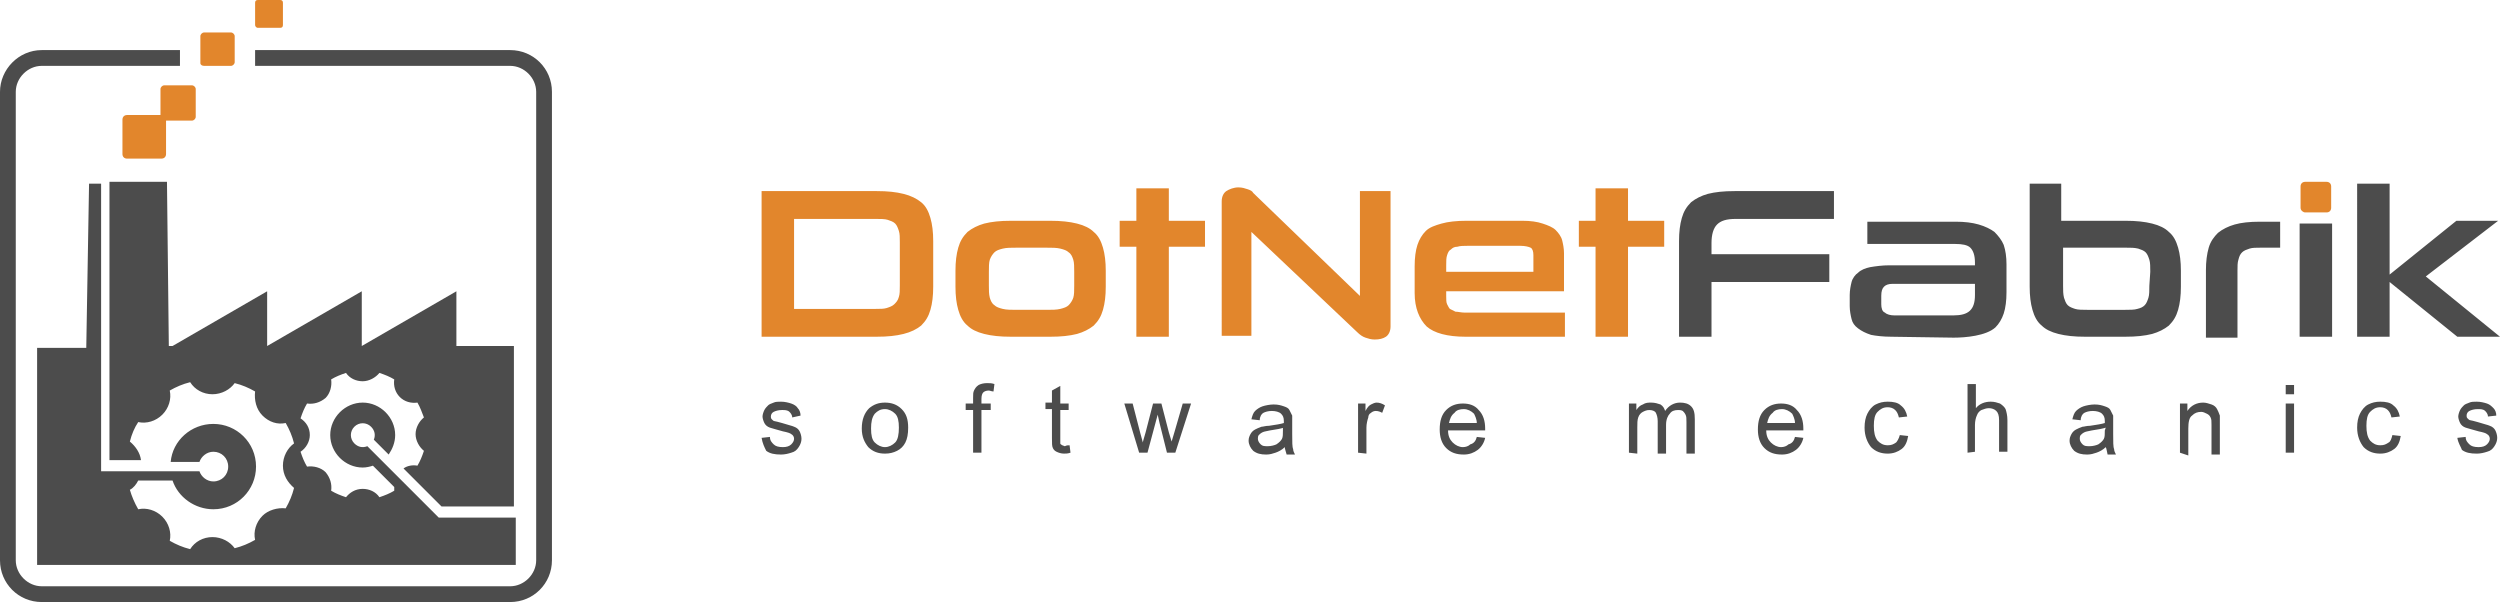 <?xml version="1.0" encoding="utf-8"?>
<!-- Generator: Adobe Illustrator 27.8.0, SVG Export Plug-In . SVG Version: 6.00 Build 0)  -->
<svg version="1.1" id="Ebene_1" xmlns="http://www.w3.org/2000/svg" xmlns:xlink="http://www.w3.org/1999/xlink" x="0px" y="0px"
	 viewBox="0 0 269.5 64.9" style="enable-background:new 0 0 269.5 64.9;" xml:space="preserve">
<style type="text/css">
	.st0{fill:#4C4C4C;}
	.st1{fill-rule:evenodd;clip-rule:evenodd;fill:#4C4C4C;}
	.st2{fill-rule:evenodd;clip-rule:evenodd;fill:#E2862C;}
	.st3{fill:#E2862C;}
</style>
<g id="Slogan">
	<path class="st0" d="M82.1,47.2l0.9-0.1c0,0.4,0.2,0.6,0.4,0.8c0.2,0.2,0.5,0.3,1,0.3c0.4,0,0.7-0.1,0.9-0.3
		c0.2-0.2,0.3-0.4,0.3-0.6c0-0.2-0.1-0.4-0.3-0.5c-0.1-0.1-0.4-0.2-0.9-0.3c-0.7-0.2-1.1-0.3-1.4-0.4c-0.3-0.1-0.5-0.3-0.6-0.5
		c-0.1-0.2-0.2-0.5-0.2-0.7c0-0.2,0.1-0.5,0.2-0.7c0.1-0.2,0.3-0.4,0.4-0.5c0.1-0.1,0.3-0.2,0.6-0.3c0.2-0.1,0.5-0.1,0.8-0.1
		c0.4,0,0.8,0.1,1.1,0.2c0.3,0.1,0.6,0.3,0.7,0.5c0.2,0.2,0.3,0.5,0.3,0.8L85.4,45c0-0.3-0.2-0.5-0.3-0.6c-0.2-0.2-0.5-0.2-0.8-0.2
		c-0.4,0-0.7,0.1-0.9,0.2c-0.2,0.1-0.3,0.3-0.3,0.5c0,0.1,0,0.2,0.1,0.3c0.1,0.1,0.2,0.2,0.3,0.2c0.1,0,0.4,0.1,0.8,0.2
		c0.6,0.2,1.1,0.3,1.3,0.4c0.3,0.1,0.5,0.3,0.6,0.5c0.1,0.2,0.2,0.5,0.2,0.8c0,0.3-0.1,0.6-0.3,0.9c-0.2,0.3-0.4,0.5-0.8,0.6
		c-0.3,0.1-0.7,0.2-1.1,0.2c-0.7,0-1.2-0.1-1.6-0.4C82.4,48.2,82.2,47.8,82.1,47.2L82.1,47.2z M92.9,46.2c0-1,0.3-1.7,0.8-2.2
		c0.5-0.4,1-0.6,1.7-0.6c0.7,0,1.3,0.2,1.8,0.7c0.5,0.5,0.7,1.1,0.7,2c0,0.7-0.1,1.2-0.3,1.6c-0.2,0.4-0.5,0.7-0.9,0.9
		c-0.4,0.2-0.8,0.3-1.3,0.3c-0.7,0-1.3-0.2-1.8-0.7C93.2,47.7,92.9,47.1,92.9,46.2L92.9,46.2z M93.9,46.2c0,0.7,0.1,1.2,0.4,1.5
		c0.3,0.3,0.7,0.5,1.1,0.5c0.4,0,0.8-0.2,1.1-0.5c0.3-0.3,0.4-0.9,0.4-1.6c0-0.7-0.1-1.2-0.4-1.5c-0.3-0.3-0.7-0.5-1.1-0.5
		c-0.5,0-0.8,0.2-1.1,0.5C94,45,93.9,45.5,93.9,46.2z M104.9,48.8v-4.6h-0.8v-0.7h0.8v-0.6c0-0.4,0-0.6,0.1-0.8
		c0.1-0.2,0.2-0.4,0.5-0.6c0.2-0.1,0.5-0.2,0.9-0.2c0.3,0,0.5,0,0.8,0.1l-0.1,0.8c-0.2,0-0.4-0.1-0.5-0.1c-0.3,0-0.5,0.1-0.6,0.2
		c-0.1,0.1-0.2,0.3-0.2,0.7v0.5h1v0.7h-1v4.6H104.9z M115.3,48l0.1,0.8c-0.3,0.1-0.5,0.1-0.7,0.1c-0.3,0-0.6-0.1-0.8-0.2
		c-0.2-0.1-0.3-0.2-0.4-0.4c-0.1-0.2-0.1-0.5-0.1-1.1v-3.1h-0.7v-0.7h0.7v-1.3l0.9-0.5v1.9h0.9v0.7h-0.9v3.1c0,0.3,0,0.4,0,0.5
		c0,0.1,0.1,0.1,0.2,0.2c0.1,0,0.2,0.1,0.3,0.1C115,48,115.1,48,115.3,48L115.3,48z M122.8,48.8l-1.6-5.3h0.9l0.8,3.1l0.3,1.1
		c0-0.1,0.1-0.4,0.3-1.1l0.8-3.1h0.9l0.8,3.1l0.3,1l0.3-1l0.9-3.1h0.9l-1.7,5.3h-0.9l-0.8-3.2l-0.2-0.9l-1.1,4.1L122.8,48.8
		L122.8,48.8z M138.5,48.2c-0.3,0.3-0.7,0.5-1,0.6c-0.3,0.1-0.6,0.2-1,0.2c-0.6,0-1-0.1-1.4-0.4c-0.3-0.3-0.5-0.7-0.5-1.1
		c0-0.3,0.1-0.5,0.2-0.7c0.1-0.2,0.3-0.4,0.5-0.5c0.2-0.1,0.4-0.2,0.7-0.3c0.2,0,0.4-0.1,0.8-0.1c0.7-0.1,1.3-0.2,1.6-0.3
		c0-0.1,0-0.2,0-0.2c0-0.4-0.1-0.6-0.3-0.8c-0.2-0.2-0.6-0.3-1-0.3c-0.4,0-0.7,0.1-0.9,0.2c-0.2,0.1-0.4,0.4-0.4,0.8l-0.9-0.1
		c0.1-0.4,0.2-0.7,0.4-0.9c0.2-0.2,0.5-0.4,0.8-0.5c0.3-0.1,0.8-0.2,1.2-0.2c0.5,0,0.8,0.1,1.1,0.2c0.3,0.1,0.5,0.2,0.6,0.4
		c0.1,0.2,0.2,0.4,0.3,0.6c0,0.2,0,0.4,0,0.8v1.2c0,0.8,0,1.4,0.1,1.6c0,0.2,0.1,0.4,0.2,0.6h-0.9C138.6,48.6,138.5,48.4,138.5,48.2
		L138.5,48.2z M138.4,46.1c-0.3,0.1-0.8,0.2-1.5,0.3c-0.4,0.1-0.6,0.1-0.8,0.2c-0.2,0.1-0.3,0.2-0.4,0.3c-0.1,0.1-0.1,0.3-0.1,0.4
		c0,0.2,0.1,0.4,0.3,0.6c0.2,0.2,0.4,0.2,0.8,0.2c0.3,0,0.7-0.1,0.9-0.2c0.3-0.2,0.5-0.4,0.6-0.6c0.1-0.2,0.1-0.5,0.1-0.9V46.1
		L138.4,46.1z M146.4,48.8v-5.3h0.8v0.8c0.2-0.4,0.4-0.6,0.6-0.7c0.2-0.1,0.4-0.2,0.6-0.2c0.3,0,0.6,0.1,0.9,0.3l-0.3,0.8
		c-0.2-0.1-0.4-0.2-0.7-0.2c-0.2,0-0.4,0.1-0.5,0.2c-0.2,0.1-0.3,0.3-0.3,0.5c-0.1,0.3-0.2,0.7-0.2,1.1v2.8L146.4,48.8L146.4,48.8z
		 M159.2,47.1l0.9,0.1c-0.1,0.5-0.4,1-0.8,1.3c-0.4,0.3-0.9,0.5-1.5,0.5c-0.8,0-1.4-0.2-1.9-0.7c-0.5-0.5-0.7-1.2-0.7-2
		c0-0.9,0.2-1.6,0.7-2.1c0.5-0.5,1.1-0.7,1.8-0.7c0.7,0,1.3,0.2,1.7,0.7c0.5,0.5,0.7,1.2,0.7,2c0,0.1,0,0.1,0,0.2h-4
		c0,0.6,0.2,1,0.5,1.3c0.3,0.3,0.7,0.5,1.1,0.5c0.3,0,0.6-0.1,0.8-0.3C158.9,47.8,159.1,47.5,159.2,47.1L159.2,47.1z M156.2,45.6h3
		c0-0.4-0.2-0.8-0.3-1c-0.3-0.3-0.7-0.5-1.1-0.5c-0.4,0-0.8,0.1-1,0.4C156.4,44.8,156.3,45.2,156.2,45.6L156.2,45.6z M175.6,48.8
		v-5.3h0.8v0.7c0.2-0.3,0.4-0.5,0.7-0.6c0.3-0.2,0.6-0.2,0.9-0.2c0.4,0,0.7,0.1,1,0.2c0.3,0.2,0.4,0.4,0.5,0.7
		c0.4-0.6,1-0.9,1.6-0.9c0.5,0,0.9,0.1,1.2,0.4c0.3,0.3,0.4,0.7,0.4,1.4v3.7h-0.9v-3.4c0-0.4,0-0.6-0.1-0.8
		c-0.1-0.2-0.2-0.3-0.3-0.4c-0.2-0.1-0.3-0.1-0.5-0.1c-0.4,0-0.7,0.1-0.9,0.4c-0.2,0.2-0.4,0.6-0.4,1.2v3.1h-0.9v-3.5
		c0-0.4-0.1-0.7-0.2-0.9c-0.1-0.2-0.4-0.3-0.7-0.3c-0.3,0-0.5,0.1-0.7,0.2c-0.2,0.1-0.4,0.3-0.5,0.6c-0.1,0.3-0.1,0.6-0.1,1.1v2.8
		L175.6,48.8L175.6,48.8z M193.5,47.1l0.9,0.1c-0.1,0.5-0.4,1-0.8,1.3c-0.4,0.3-0.9,0.5-1.5,0.5c-0.8,0-1.4-0.2-1.9-0.7
		c-0.5-0.5-0.7-1.2-0.7-2c0-0.9,0.2-1.6,0.7-2.1c0.5-0.5,1.1-0.7,1.8-0.7c0.7,0,1.3,0.2,1.7,0.7c0.5,0.5,0.7,1.2,0.7,2
		c0,0.1,0,0.1,0,0.2h-4c0,0.6,0.2,1,0.5,1.3c0.3,0.3,0.7,0.5,1.1,0.5c0.3,0,0.6-0.1,0.8-0.3C193.2,47.8,193.4,47.5,193.5,47.1
		L193.5,47.1z M190.5,45.6h3c0-0.4-0.2-0.8-0.3-1c-0.3-0.3-0.7-0.5-1.1-0.5c-0.4,0-0.8,0.1-1,0.4C190.7,44.8,190.6,45.2,190.5,45.6
		L190.5,45.6z M204.8,46.9l0.9,0.1c-0.1,0.6-0.3,1.1-0.7,1.4c-0.4,0.3-0.9,0.5-1.5,0.5c-0.7,0-1.3-0.2-1.8-0.7
		c-0.4-0.5-0.7-1.2-0.7-2.1c0-0.6,0.1-1.1,0.3-1.5c0.2-0.4,0.5-0.8,0.9-1c0.4-0.2,0.8-0.3,1.3-0.3c0.6,0,1.1,0.1,1.4,0.4
		c0.4,0.3,0.6,0.7,0.7,1.2l-0.9,0.1c-0.1-0.4-0.2-0.6-0.4-0.8c-0.2-0.2-0.5-0.3-0.8-0.3c-0.5,0-0.8,0.2-1.1,0.5
		c-0.3,0.3-0.4,0.8-0.4,1.5c0,0.7,0.1,1.2,0.4,1.6c0.3,0.3,0.6,0.5,1.1,0.5c0.4,0,0.6-0.1,0.9-0.3C204.5,47.6,204.7,47.3,204.8,46.9
		L204.8,46.9z M212.1,48.8v-7.4h0.9v2.6c0.4-0.5,1-0.7,1.6-0.7c0.4,0,0.7,0.1,1,0.2c0.3,0.2,0.5,0.4,0.6,0.6
		c0.1,0.3,0.2,0.7,0.2,1.2v3.4h-0.9v-3.4c0-0.5-0.1-0.8-0.3-1c-0.2-0.2-0.5-0.3-0.8-0.3c-0.3,0-0.5,0.1-0.8,0.2
		c-0.2,0.1-0.4,0.3-0.5,0.6c-0.1,0.2-0.2,0.6-0.2,1v2.9L212.1,48.8L212.1,48.8z M227,48.2c-0.3,0.3-0.7,0.5-1,0.6
		c-0.3,0.1-0.6,0.2-1,0.2c-0.6,0-1-0.1-1.4-0.4c-0.3-0.3-0.5-0.7-0.5-1.1c0-0.3,0.1-0.5,0.2-0.7c0.1-0.2,0.3-0.4,0.5-0.5
		c0.2-0.1,0.4-0.2,0.7-0.3c0.2,0,0.4-0.1,0.8-0.1c0.7-0.1,1.3-0.2,1.6-0.3c0-0.1,0-0.2,0-0.2c0-0.4-0.1-0.6-0.3-0.8
		c-0.2-0.2-0.6-0.3-1-0.3c-0.4,0-0.7,0.1-0.9,0.2c-0.2,0.1-0.4,0.4-0.4,0.8l-0.9-0.1c0.1-0.4,0.2-0.7,0.4-0.9
		c0.2-0.2,0.5-0.4,0.8-0.5c0.3-0.1,0.8-0.2,1.2-0.2c0.5,0,0.8,0.1,1.1,0.2c0.3,0.1,0.5,0.2,0.6,0.4c0.1,0.2,0.2,0.4,0.3,0.6
		c0,0.2,0,0.4,0,0.8v1.2c0,0.8,0,1.4,0.1,1.6c0,0.2,0.1,0.4,0.2,0.6h-0.9C227.1,48.6,227.1,48.4,227,48.2L227,48.2z M227,46.1
		c-0.3,0.1-0.8,0.2-1.5,0.3c-0.4,0.1-0.6,0.1-0.8,0.2c-0.2,0.1-0.3,0.2-0.4,0.3c-0.1,0.1-0.1,0.3-0.1,0.4c0,0.2,0.1,0.4,0.3,0.6
		c0.2,0.2,0.4,0.2,0.8,0.2c0.3,0,0.7-0.1,0.9-0.2c0.3-0.2,0.5-0.4,0.6-0.6c0.1-0.2,0.1-0.5,0.1-0.9L227,46.1L227,46.1z M235,48.8
		v-5.3h0.8v0.8c0.4-0.6,1-0.9,1.7-0.9c0.3,0,0.6,0.1,0.9,0.2c0.3,0.1,0.5,0.3,0.6,0.5c0.1,0.2,0.2,0.4,0.3,0.7c0,0.2,0,0.5,0,0.9
		v3.3h-0.9v-3.2c0-0.4,0-0.6-0.1-0.8c-0.1-0.2-0.2-0.3-0.4-0.4c-0.2-0.1-0.4-0.2-0.6-0.2c-0.4,0-0.7,0.1-1,0.4
		c-0.3,0.2-0.4,0.7-0.4,1.4v2.9L235,48.8L235,48.8z M246.4,42.5v-1h0.9v1H246.4z M246.4,48.8v-5.3h0.9v5.3H246.4z M257.9,46.9
		l0.9,0.1c-0.1,0.6-0.3,1.1-0.7,1.4c-0.4,0.3-0.9,0.5-1.5,0.5c-0.7,0-1.3-0.2-1.8-0.7c-0.4-0.5-0.7-1.2-0.7-2.1
		c0-0.6,0.1-1.1,0.3-1.5c0.2-0.4,0.5-0.8,0.9-1c0.4-0.2,0.8-0.3,1.3-0.3c0.6,0,1.1,0.1,1.4,0.4c0.4,0.3,0.6,0.7,0.7,1.2l-0.9,0.1
		c-0.1-0.4-0.2-0.6-0.4-0.8c-0.2-0.2-0.5-0.3-0.8-0.3c-0.5,0-0.8,0.2-1.1,0.5c-0.3,0.3-0.4,0.8-0.4,1.5c0,0.7,0.1,1.2,0.4,1.6
		c0.3,0.3,0.6,0.5,1.1,0.5c0.4,0,0.6-0.1,0.9-0.3C257.7,47.6,257.8,47.3,257.9,46.9L257.9,46.9z M264.9,47.2l0.9-0.1
		c0,0.4,0.2,0.6,0.4,0.8c0.2,0.2,0.5,0.3,1,0.3c0.4,0,0.7-0.1,0.9-0.3c0.2-0.2,0.3-0.4,0.3-0.6c0-0.2-0.1-0.4-0.3-0.5
		c-0.1-0.1-0.4-0.2-0.9-0.3c-0.7-0.2-1.1-0.3-1.4-0.4c-0.3-0.1-0.5-0.3-0.6-0.5c-0.1-0.2-0.2-0.5-0.2-0.7c0-0.2,0.1-0.5,0.2-0.7
		c0.1-0.2,0.3-0.4,0.4-0.5c0.1-0.1,0.3-0.2,0.6-0.3c0.2-0.1,0.5-0.1,0.8-0.1c0.4,0,0.8,0.1,1.1,0.2c0.3,0.1,0.5,0.3,0.7,0.5
		c0.2,0.2,0.3,0.5,0.3,0.8l-0.9,0.1c0-0.3-0.2-0.5-0.3-0.6c-0.2-0.2-0.5-0.2-0.8-0.2c-0.4,0-0.7,0.1-0.9,0.2
		c-0.2,0.1-0.3,0.3-0.3,0.5c0,0.1,0,0.2,0.1,0.3c0.1,0.1,0.2,0.2,0.3,0.2c0.1,0,0.4,0.1,0.8,0.2c0.6,0.2,1.1,0.3,1.3,0.4
		c0.3,0.1,0.5,0.3,0.6,0.5c0.1,0.2,0.2,0.5,0.2,0.8c0,0.3-0.1,0.6-0.3,0.9c-0.2,0.3-0.4,0.5-0.8,0.6c-0.3,0.1-0.7,0.2-1.1,0.2
		c-0.7,0-1.2-0.1-1.6-0.4C265.3,48.2,265,47.8,264.9,47.2L264.9,47.2z"/>
</g>
<g id="Fabrik_x0020_LOGO">
	<path class="st1" d="M4,60.9h5h9.7h36.9v-5.1h-8.3l-4.4-4.4l-1.7-1.7l-1.6-1.6c-0.5,0.2-1,0.1-1.4-0.3c-0.5-0.5-0.5-1.3,0-1.8
		c0.5-0.5,1.3-0.5,1.8,0c0.4,0.4,0.5,0.9,0.3,1.4l1.6,1.6c0.4-0.6,0.7-1.3,0.7-2.1c0-1.9-1.6-3.5-3.5-3.5c-1.9,0-3.5,1.6-3.5,3.5
		c0,1.9,1.6,3.5,3.5,3.5c0.4,0,0.8-0.1,1.1-0.2l2.3,2.3c0,0.1,0,0.3,0,0.4c-0.5,0.3-1,0.5-1.6,0.7c-0.4-0.6-1.1-0.9-1.8-0.9
		c-0.8,0-1.4,0.4-1.8,0.9c-0.6-0.2-1.1-0.4-1.6-0.7c0.1-0.7-0.1-1.4-0.6-2c-0.5-0.5-1.3-0.7-2-0.6c-0.3-0.5-0.5-1-0.7-1.6
		c0.6-0.4,1-1.1,1-1.8c0-0.8-0.4-1.4-1-1.8c0.2-0.6,0.4-1.1,0.7-1.6c0.7,0.1,1.4-0.1,2-0.6c0.5-0.5,0.7-1.3,0.6-2
		c0.5-0.3,1-0.5,1.6-0.7c0.4,0.6,1.1,0.9,1.8,0.9c0.7,0,1.4-0.4,1.8-0.9c0.6,0.2,1.1,0.4,1.6,0.7c-0.1,0.7,0.1,1.4,0.6,1.9
		c0.5,0.5,1.2,0.7,1.9,0.6c0.3,0.5,0.5,1.1,0.7,1.6c-0.5,0.4-0.9,1.1-0.9,1.8c0,0.7,0.4,1.4,0.9,1.8c-0.2,0.6-0.4,1.1-0.7,1.6
		c-0.5-0.1-1.1,0-1.5,0.3l4.1,4.1h7.8v-8.2v-9.1h-6.2v-5.9l-10.2,5.9v-5.9l-10.2,5.9v-5.9l-10.2,5.9h-0.4L18,19.6h-6.2v30h3.4
		c-0.1-0.8-0.6-1.5-1.2-2c0.2-0.8,0.5-1.5,0.9-2.1c0.9,0.2,1.9-0.1,2.6-0.8c0.7-0.7,1-1.7,0.8-2.6c0.7-0.4,1.4-0.7,2.2-0.9
		c0.5,0.8,1.4,1.3,2.4,1.3c1,0,1.9-0.5,2.4-1.2c0.8,0.2,1.5,0.5,2.2,0.9c-0.1,0.9,0.1,1.9,0.8,2.6c0.7,0.7,1.6,1,2.5,0.8
		c0.4,0.7,0.7,1.4,0.9,2.2c-0.7,0.5-1.2,1.4-1.2,2.4c0,1,0.5,1.8,1.2,2.4c-0.2,0.8-0.5,1.5-0.9,2.2c-0.9-0.1-1.9,0.2-2.5,0.8
		c-0.7,0.7-1,1.7-0.8,2.6c-0.7,0.4-1.4,0.7-2.2,0.9c-0.5-0.7-1.4-1.2-2.4-1.2c-1,0-1.9,0.5-2.4,1.3c-0.8-0.2-1.5-0.5-2.2-0.9
		c0.2-0.9-0.1-1.9-0.8-2.6c-0.7-0.7-1.7-1-2.6-0.8c-0.4-0.7-0.7-1.4-0.9-2.1c0.4-0.2,0.7-0.6,0.9-1h3.7c0.6,1.8,2.4,3.1,4.4,3.1
		c2.6,0,4.6-2.1,4.6-4.6c0-2.6-2.1-4.6-4.6-4.6c-2.4,0-4.4,1.8-4.6,4.1h3.1c0.2-0.6,0.8-1.1,1.5-1.1c0.9,0,1.6,0.7,1.6,1.6
		c0,0.9-0.7,1.6-1.6,1.6c-0.7,0-1.3-0.5-1.5-1.1h-3.1h-3.1h-4.4v-0.3v-0.7v-30H9.6L9.3,37.5H4L4,60.9L4,60.9z"/>
</g>
<g id="Frame">
	<path class="st1" d="M4.5,5.4h14.9v1.3c0,0.1,0,0.2,0,0.4H4.5C3,7.1,1.7,8.4,1.7,9.9v50.5c0,1.5,1.3,2.8,2.8,2.8H55
		c1.5,0,2.8-1.3,2.8-2.8V9.9c0-1.5-1.3-2.8-2.8-2.8H27.5c0-0.1,0-0.2,0-0.4V5.4H55c2.5,0,4.5,2,4.5,4.5v50.5c0,2.5-2,4.5-4.5,4.5
		H4.5c-2.5,0-4.5-2-4.5-4.5V9.9C0,7.5,2,5.4,4.5,5.4L4.5,5.4z"/>
</g>
<g id="Smoke_x0020_Data">
	<path class="st2" d="M27.8,3h2.4c0.2,0,0.3-0.1,0.3-0.3V0.3c0-0.2-0.1-0.3-0.3-0.3h-2.4c-0.2,0-0.3,0.1-0.3,0.3v2.4
		C27.5,2.8,27.6,3,27.8,3z M22,7.1h2.9c0.2,0,0.4-0.2,0.4-0.4V3.9c0-0.2-0.2-0.4-0.4-0.4H22c-0.2,0-0.4,0.2-0.4,0.4v2.9
		C21.6,7,21.8,7.1,22,7.1z M17.9,13h2.8c0.2,0,0.4-0.2,0.4-0.4v-3c0-0.2-0.2-0.4-0.4-0.4h-3c-0.2,0-0.4,0.2-0.4,0.4v2.8h-3.6
		c-0.3,0-0.5,0.2-0.5,0.5v3.7c0,0.3,0.2,0.5,0.5,0.5h3.7c0.3,0,0.5-0.2,0.5-0.5L17.9,13L17.9,13z"/>
</g>
<g id="DotNet">
	<path class="st3" d="M82.1,36.3V20.6h12.4c1.2,0,2.1,0.1,2.9,0.3c0.8,0.2,1.4,0.5,1.9,0.9c0.5,0.4,0.8,1,1,1.7
		c0.2,0.7,0.3,1.5,0.3,2.5v4.9c0,1-0.1,1.8-0.3,2.5c-0.2,0.7-0.5,1.2-1,1.7c-0.5,0.4-1.1,0.7-1.9,0.9c-0.8,0.2-1.7,0.3-2.9,0.3H82.1
		z M97,26.1c0-0.5,0-0.9-0.1-1.2c-0.1-0.3-0.2-0.6-0.4-0.8c-0.2-0.2-0.5-0.3-0.8-0.4c-0.3-0.1-0.8-0.1-1.3-0.1h-8.8v9.7h8.8
		c0.5,0,0.9,0,1.2-0.1c0.3-0.1,0.6-0.2,0.8-0.4c0.2-0.2,0.4-0.4,0.5-0.8c0.1-0.3,0.1-0.7,0.1-1.2L97,26.1L97,26.1z M109,36.3
		c-1.2,0-2.1-0.1-2.9-0.3c-0.8-0.2-1.4-0.5-1.8-0.9c-0.5-0.4-0.8-1-1-1.7c-0.2-0.7-0.3-1.5-0.3-2.5v-1.7c0-1,0.1-1.8,0.3-2.5
		c0.2-0.7,0.5-1.2,1-1.7c0.5-0.4,1.1-0.7,1.8-0.9c0.8-0.2,1.7-0.3,2.9-0.3h4.2c1.2,0,2.1,0.1,2.9,0.3c0.8,0.2,1.4,0.5,1.8,0.9
		c0.5,0.4,0.8,1,1,1.7c0.2,0.7,0.3,1.5,0.3,2.5v1.7c0,1-0.1,1.8-0.3,2.5c-0.2,0.7-0.5,1.2-1,1.7c-0.5,0.4-1.1,0.7-1.8,0.9
		c-0.8,0.2-1.7,0.3-2.9,0.3H109z M115.8,29.3c0-0.5,0-1-0.1-1.3c-0.1-0.3-0.2-0.6-0.5-0.8c-0.2-0.2-0.5-0.3-0.9-0.4
		c-0.4-0.1-0.9-0.1-1.5-0.1h-3.2c-0.6,0-1.1,0-1.5,0.1c-0.4,0.1-0.7,0.2-0.9,0.4c-0.2,0.2-0.4,0.5-0.5,0.8c-0.1,0.3-0.1,0.8-0.1,1.3
		v1.5c0,0.5,0,0.9,0.1,1.3c0.1,0.3,0.2,0.6,0.5,0.8c0.2,0.2,0.5,0.3,0.9,0.4s0.9,0.1,1.5,0.1h3.2c0.6,0,1.1,0,1.5-0.1
		c0.4-0.1,0.7-0.2,0.9-0.4c0.2-0.2,0.4-0.5,0.5-0.8c0.1-0.3,0.1-0.8,0.1-1.3V29.3z M122.5,36.3v-9.7h-1.8v-2.8h1.8v-3.5h3.5v3.5h3.9
		v2.8H126v9.7H122.5z M148.2,36.6c-0.4,0-0.7-0.1-1-0.2c-0.3-0.1-0.6-0.3-0.9-0.6l-11.4-10.8v11.2h-3.2V21.7c0-0.5,0.2-0.9,0.5-1.1
		c0.3-0.2,0.8-0.4,1.3-0.4c0.4,0,0.7,0.1,1,0.2c0.3,0.1,0.5,0.2,0.6,0.4l11.5,11.1V20.6h3.3v14.6c0,0.5-0.2,0.9-0.5,1.1
		C149.1,36.5,148.7,36.6,148.2,36.6z M155.9,31.3v0.6c0,0.4,0,0.7,0.1,0.9c0.1,0.2,0.2,0.4,0.3,0.5c0.2,0.1,0.4,0.2,0.6,0.3
		c0.3,0,0.6,0.1,1,0.1h10.8v2.6H158c-2,0-3.4-0.4-4.2-1.1c-0.8-0.8-1.3-2-1.3-3.6v-2.9c0-0.9,0.1-1.7,0.3-2.3
		c0.2-0.6,0.5-1.1,0.9-1.5c0.4-0.4,1-0.6,1.7-0.8c0.7-0.2,1.6-0.3,2.7-0.3h6c0.9,0,1.6,0.1,2.2,0.3c0.6,0.2,1.1,0.4,1.4,0.7
		c0.3,0.3,0.6,0.7,0.7,1.1c0.1,0.4,0.2,0.9,0.2,1.4v4.1H155.9L155.9,31.3z M165.3,27.5c0-0.4-0.1-0.7-0.3-0.8
		c-0.2-0.1-0.6-0.2-1.1-0.2h-5.7c-0.4,0-0.8,0-1.1,0.1c-0.3,0-0.5,0.1-0.7,0.3c-0.2,0.1-0.3,0.3-0.4,0.6c-0.1,0.3-0.1,0.6-0.1,1.1
		v0.7h9.4L165.3,27.5L165.3,27.5z M172,36.3v-9.7h-1.8v-2.8h1.8v-3.5h3.5v3.5h3.9v2.8h-3.9v9.7H172z"/>
</g>
<g id="Fabrik">
	<path class="st0" d="M184.5,30.4v5.9H181V26c0-1,0.1-1.8,0.3-2.5c0.2-0.7,0.5-1.2,1-1.7c0.5-0.4,1.1-0.7,1.8-0.9
		c0.8-0.2,1.7-0.3,2.9-0.3h10.7v3h-10.6c-1,0-1.6,0.2-2,0.6c-0.4,0.4-0.6,1.1-0.6,2v1.2h12.7v3L184.5,30.4L184.5,30.4z M203.9,36.3
		c-0.9,0-1.7-0.1-2.2-0.2c-0.6-0.2-1-0.4-1.4-0.7s-0.6-0.6-0.7-1c-0.1-0.4-0.2-0.9-0.2-1.4v-1.2c0-0.5,0.1-1,0.2-1.4
		c0.1-0.4,0.4-0.8,0.7-1c0.3-0.3,0.8-0.5,1.3-0.6c0.6-0.1,1.3-0.2,2.1-0.2h9.2v-0.3c0-0.8-0.2-1.3-0.5-1.6c-0.3-0.3-0.9-0.4-1.6-0.4
		h-9.5v-2.4h9.5c1,0,1.8,0.1,2.5,0.3c0.7,0.2,1.3,0.5,1.7,0.8c0.4,0.4,0.8,0.9,1,1.4c0.2,0.6,0.3,1.3,0.3,2.1v3
		c0,0.9-0.1,1.7-0.3,2.3s-0.5,1.1-0.9,1.5c-1,0.9-3.2,1.1-4.5,1.1L203.9,36.3L203.9,36.3z M212.9,30.6H204c-0.4,0-0.7,0.1-0.9,0.3
		c-0.2,0.2-0.3,0.5-0.3,1v0.9c0,0.4,0.1,0.8,0.4,0.9c0.2,0.2,0.6,0.3,1,0.3h6.4c1.6,0,2.3-0.6,2.3-2.2L212.9,30.6L212.9,30.6z
		 M224.8,36.3c-1.2,0-2.1-0.1-2.9-0.3c-0.8-0.2-1.4-0.5-1.8-0.9c-0.5-0.4-0.8-1-1-1.7c-0.2-0.7-0.3-1.5-0.3-2.5V19.8h3.4v4h6.9
		c1.2,0,2.1,0.1,2.9,0.3c0.8,0.2,1.4,0.5,1.8,0.9c0.5,0.4,0.8,1,1,1.7c0.2,0.7,0.3,1.5,0.3,2.5v1.7c0,1-0.1,1.8-0.3,2.5
		c-0.2,0.7-0.5,1.2-1,1.7c-0.5,0.4-1.1,0.7-1.8,0.9c-0.8,0.2-1.7,0.3-2.9,0.3H224.8L224.8,36.3z M231.8,29.3c0-0.5,0-1-0.1-1.3
		c-0.1-0.3-0.2-0.6-0.4-0.8c-0.2-0.2-0.5-0.3-0.8-0.4c-0.4-0.1-0.8-0.1-1.3-0.1h-6.8v4.1c0,0.5,0,0.9,0.1,1.3
		c0.1,0.3,0.2,0.6,0.4,0.8c0.2,0.2,0.5,0.3,0.8,0.4c0.3,0.1,0.8,0.1,1.3,0.1h4.1c0.5,0,1,0,1.3-0.1c0.4-0.1,0.6-0.2,0.8-0.4
		c0.2-0.2,0.3-0.5,0.4-0.8c0.1-0.3,0.1-0.8,0.1-1.3L231.8,29.3L231.8,29.3z M237.8,36.3v-7.2c0-0.9,0.1-1.7,0.3-2.4
		c0.2-0.7,0.6-1.2,1-1.6c0.5-0.4,1.1-0.7,1.8-0.9c0.7-0.2,1.6-0.3,2.7-0.3h2.2v2.8h-2.1c-0.5,0-0.9,0-1.2,0.1
		c-0.3,0.1-0.6,0.2-0.8,0.4c-0.2,0.2-0.3,0.4-0.4,0.8c-0.1,0.3-0.1,0.7-0.1,1.2v7.2H237.8L237.8,36.3z M247.9,36.3V24.1h3.5v12.2
		H247.9z M264.9,36.3l-7.3-5.9v5.9h-3.5V19.8h3.5v9.8l7.2-5.8h4.5l-7.8,6l8,6.5L264.9,36.3L264.9,36.3z"/>
</g>
<g id="i_x0020_dot">
	<path class="st2" d="M248.5,22.9h2.3c0.3,0,0.5-0.2,0.5-0.5v-2.3c0-0.3-0.2-0.5-0.5-0.5h-2.3c-0.3,0-0.5,0.2-0.5,0.5v2.3
		C248,22.7,248.3,22.9,248.5,22.9z"/>
</g>
</svg>
